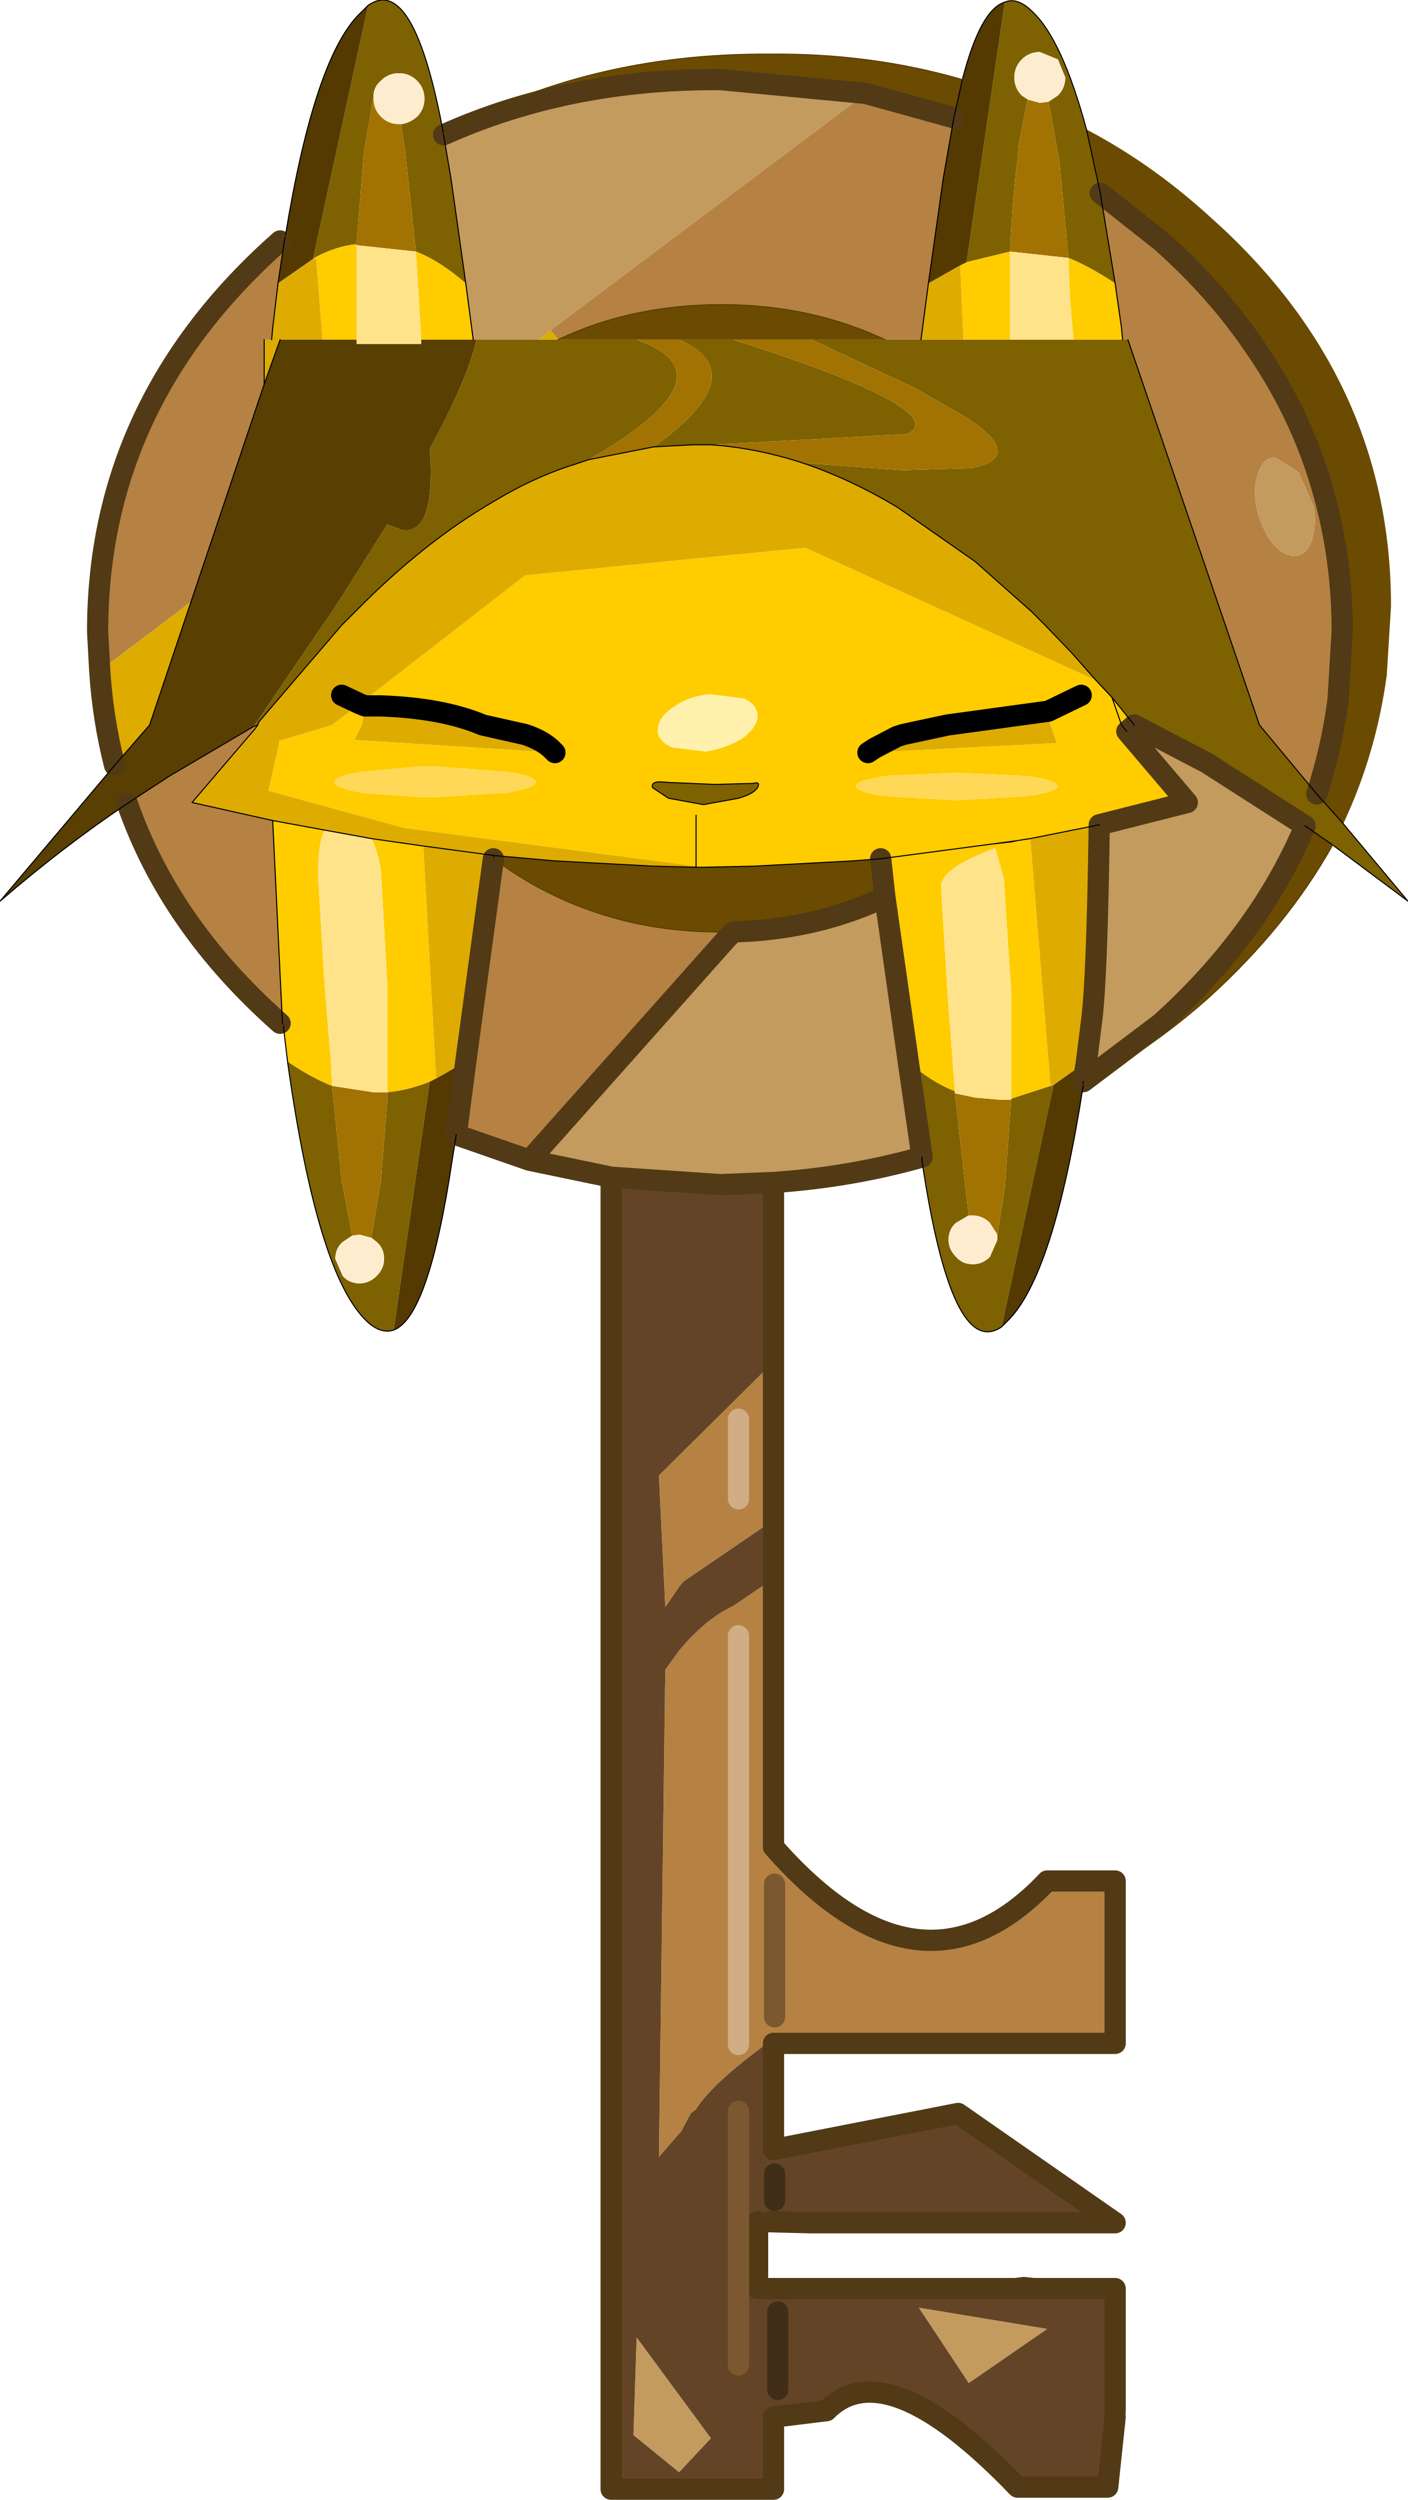 <?xml version="1.0"?>
<svg xmlns="http://www.w3.org/2000/svg" xmlns:xlink="http://www.w3.org/1999/xlink" width="66.35px" height="117.75px"><g transform="matrix(1, 0, 0, 1, -206.3, -122.9)"><use xlink:href="#object-0" width="66.35" height="117.75" transform="matrix(1, 0, 0, 1, 206.3, 122.9)"/></g><defs><g transform="matrix(1, 0, 0, 1, 33.15, 58.6)" id="object-0"><path fill-rule="evenodd" fill="#b58244" stroke="none" d="M28.65 -33.1Q28.9 -33.8 28.75 -34.75L28.05 -36.35L26.95 -37.05Q26.4 -37.05 26.15 -36.35Q25.9 -35.7 26.05 -34.75Q26.25 -33.8 26.75 -33.1Q27.25 -32.45 27.85 -32.4Q28.4 -32.45 28.65 -33.1M18.7 -49.5L21.55 -47.25Q24.15 -44.95 25.95 -42.3Q28.35 -38.85 29.35 -34.9Q30.1 -32 30.1 -28.85L29.9 -25.6Q29.6 -23.35 28.9 -21.2L26.2 -24.45L20 -42.6L19.75 -42.6L19.7 -43.15L19.4 -45.25L18.7 -49.5M-19.95 -47.25L-19.75 -47.25L-20.05 -45.25L-20.3 -43.15L-20.35 -42.6L-20.7 -42.6L-20.7 -40.5L-24.15 -30.25L-28.45 -27L-28.55 -28.85Q-28.55 -39.65 -19.95 -47.25M-27.15 -20.75L-25 -22.15L-24.9 -22.2L-21.25 -24.35L-21.15 -24.25L-24.1 -20.8L-20.3 -19.95L-19.85 -10.6L-19.85 -10.45L-19.95 -10.4Q-25.15 -15 -27.15 -20.75M11.8 -53.05L11.3 -50.2L10.6 -45.25L10.25 -42.6L8.55 -42.6Q5.05 -44.25 0.85 -44.25Q-3.4 -44.25 -6.85 -42.6L-7.2 -43.05L7.65 -54.2L11.8 -53.05M-9.85 -18.15L-9.75 -18.05Q-7.3 -16.25 -4.35 -15.4Q-1.95 -14.7 0.85 -14.7L1.15 -14.45L-8.2 -3.95L-11.65 -5.15L-11.2 -8.6L-9.9 -18.15L-9.85 -18.15M3.3 5.55L3.3 13L-0.95 15.9L-1.15 16.15L-1.8 17.1L-2.1 10.9L3.3 5.55M3.3 15.75L3.3 28.4Q10.25 36.3 16.2 30L19.4 30L19.4 37.55L3.3 37.55L3.55 37.25Q0.45 39.45 -0.35 40.75L-0.6 40.95L-1.05 41.8L-1.15 41.9L-2.1 43L-1.8 20.05L-1.15 19.15Q0.1 17.65 1.4 17.05L3.3 15.75M1.65 12L1.65 8.25L1.65 12M5.05 46.1L5.05 46.05L5.05 46.1M1.65 37.7L1.65 18.45L1.65 37.7M3.35 36.4L3.35 30.15L3.35 36.4"/><path fill-rule="evenodd" fill="#c39b5e" stroke="none" d="M28.65 -33.1Q28.4 -32.45 27.85 -32.4Q27.25 -32.45 26.75 -33.1Q26.25 -33.8 26.05 -34.75Q25.9 -35.7 26.15 -36.35Q26.4 -37.05 26.95 -37.05L28.05 -36.35L28.75 -34.75Q28.9 -33.8 28.65 -33.1M-11.2 -45.25L-11.9 -50.2L-12.25 -52.25Q-6.35 -54.9 0.8 -54.85L7.65 -54.2L-7.2 -43.05L-7.75 -42.6L-10.7 -42.6L-10.85 -42.6L-11.2 -45.25M1.4 -14.7L2.35 -14.75Q5.7 -15 8.55 -16.35L9.65 -8.6L10.3 -4.1Q6.95 -3.15 3.3 -2.9L0.8 -2.8L-4.35 -3.15L-8.2 -3.95L1.15 -14.45L1.4 -14.7M20.3 -24.45L23.75 -22.65L23.9 -22.55L28.35 -19.7Q26.2 -14.6 21.55 -10.4L17.9 -7.65L18.05 -8.6L18.3 -10.6Q18.55 -12.6 18.65 -19.75L22.8 -20.8L19.95 -24.15L20.3 -24.45M10.15 50.1L16.2 51.1L12.5 53.65L10.15 50.1M-3.15 51.5L0.35 56.25L-1.15 57.85L-3.3 56.1L-3.15 51.5"/><path fill-rule="evenodd" fill="#6b4b01" stroke="none" d="M28.9 -21.2Q29.6 -23.35 29.9 -25.6L30.1 -28.85Q30.1 -32 29.35 -34.9Q28.35 -38.85 25.95 -42.3Q24.15 -44.95 21.55 -47.25L18.7 -49.5L18.05 -52.5Q21.1 -50.9 23.8 -48.45Q32.4 -40.85 32.4 -30.05L32.2 -26.8Q31.7 -23.1 30.15 -19.8L28.9 -21.2M-12.25 -52.25L-12.25 -52.3Q-5.5 -56.1 3.1 -56.05Q7.9 -56.1 12.2 -54.85L11.8 -53.05L7.65 -54.2L0.8 -54.85Q-6.35 -54.9 -12.25 -52.25M-3.15 -42.6L-6.85 -42.6Q-3.4 -44.25 0.85 -44.25Q5.05 -44.25 8.55 -42.6L5.1 -42.6L1.4 -42.6L-1.15 -42.6L-3.15 -42.6M-9.85 -18.3L-7 -18.05L-2.35 -17.8L-2.3 -17.8L-0.35 -17.75L0 -17.75L2.35 -17.8L7.05 -18.05L8.35 -18.15L8.55 -16.35Q5.7 -15 2.35 -14.75L1.4 -14.7L0.85 -14.7Q-1.95 -14.7 -4.35 -15.4Q-7.3 -16.25 -9.75 -18.05L-9.85 -18.15L-9.9 -18.2L-9.85 -18.3M28.35 -19.7L29.65 -18.8Q27.5 -14.95 23.8 -11.6Q21.05 -9.15 17.9 -7.5L17.9 -7.65L21.55 -10.4Q26.2 -14.6 28.35 -19.7"/><path fill-rule="evenodd" fill="#7e6201" stroke="none" d="M28.9 -21.2L30.15 -19.8L33.2 -16.15L29.65 -18.8L28.35 -19.7L23.9 -22.55L23.75 -22.65L20.3 -24.45L19.25 -25.75L18.5 -26.55L17.35 -27.85L16.1 -29.15L15.45 -29.8L12.8 -32.15L9.15 -34.7Q6.9 -36.05 4.65 -36.8L9.4 -36.45L12.6 -36.55Q15.2 -37.05 12.45 -38.9L9.9 -40.35L5.1 -42.6L8.55 -42.6L10.25 -42.6L12.25 -42.6L14.45 -42.6L17.45 -42.6L19.75 -42.6L20 -42.6L26.2 -24.45L28.9 -21.2M18.05 -52.5L18.7 -49.5L19.4 -45.25Q18.2 -46.05 17.2 -46.45L16.8 -50.75L16.75 -51.1L16.35 -53.35L16.25 -53.8L16.7 -54.1Q17.05 -54.45 17.05 -54.95L16.7 -55.8L15.85 -56.15Q15.35 -56.15 15 -55.8Q14.65 -55.45 14.65 -54.95Q14.65 -54.45 15 -54.1L15.3 -53.9L15.25 -53.8L14.85 -51.75L14.8 -51.1Q14.55 -49.15 14.45 -46.75L12.4 -46.25L14.2 -58.5Q14.8 -58.75 15.5 -58.05Q16.9 -56.75 18.05 -52.5M-14.25 -52.75Q-13.85 -52.8 -13.5 -53.1Q-13.15 -53.45 -13.15 -53.95Q-13.15 -54.45 -13.5 -54.8Q-13.85 -55.15 -14.35 -55.15Q-14.85 -55.15 -15.2 -54.8Q-15.55 -54.5 -15.55 -54.05L-16 -51.4L-16.35 -47.1Q-17.3 -47 -18.25 -46.5L-18.4 -46.4L-15.8 -58.35Q-13.65 -59.85 -12.25 -52.3L-12.25 -52.25L-11.9 -50.2L-11.2 -45.25Q-12.4 -46.3 -13.55 -46.75L-14.05 -51.4L-14.25 -52.75M-21.25 -24.35L-21.15 -24.45L-17.95 -29.15L-17.5 -29.8L-16.95 -30.65L-14.9 -33.9L-14.25 -33.65Q-12.8 -33.35 -12.85 -36.6L-12.9 -37.45Q-11.3 -40.4 -10.8 -42.2L-10.75 -42.4L-10.7 -42.6L-7.75 -42.6L-6.85 -42.6L-3.15 -42.6Q1.55 -40.95 -5.4 -36.95L-6 -36.75Q-7.95 -36.15 -9.85 -35Q-13.15 -33.1 -16.4 -29.8L-17.05 -29.15L-20.95 -24.6L-21 -24.45L-21.25 -24.35M-1.15 -42.6L1.4 -42.6Q8.5 -40.35 9.75 -39.05Q10.3 -38.5 9.6 -38.15L0.35 -37.65L-0.1 -37.65L-0.25 -37.65L-0.5 -37.65L-2.35 -37.55Q2.45 -41 -1.15 -42.6M-1.75 -21.75L0.55 -21.65L2.35 -21.7Q2.7 -21.8 2.55 -21.5Q2.35 -21.2 1.65 -21L0 -20.7L-1.65 -21L-2.4 -21.5Q-2.5 -21.85 -1.75 -21.75M11.85 -7.2L11.85 -7.1L12.35 -2.65L12.5 -1.35L11.9 -1Q11.55 -0.7 11.55 -0.2Q11.55 0.25 11.9 0.6Q12.2 0.95 12.7 0.95Q13.15 0.95 13.5 0.6L13.85 -0.2L13.85 -0.45L14.2 -2.65L14.5 -6.8L14.5 -6.85L16.35 -7.45L16.5 -7.5L14.05 3.9Q11.7 5.5 10.3 -3.9L10.3 -4.1L9.65 -8.6Q10.7 -7.65 11.85 -7.2M-14.6 4.05Q-15.2 4.25 -15.85 3.65Q-18.2 1.45 -19.6 -8.6Q-18.5 -7.85 -17.5 -7.45L-17.05 -3L-16.55 -0.4L-17 -0.1Q-17.35 0.2 -17.35 0.7L-17 1.5Q-16.7 1.85 -16.2 1.85Q-15.75 1.85 -15.4 1.5Q-15.05 1.15 -15.05 0.7Q-15.05 0.2 -15.4 -0.1L-15.65 -0.3L-15.2 -3L-14.9 -6.75L-14.9 -7.15Q-13.9 -7.25 -12.9 -7.65L-14.6 4.05"/><path fill-rule="evenodd" fill="#ffcc00" stroke="none" d="M19.4 -45.25L19.7 -43.15L19.75 -42.6L17.45 -42.6Q17.25 -44.3 17.2 -46.45Q18.2 -46.05 19.4 -45.25M-13.55 -46.75Q-12.4 -46.3 -11.2 -45.25L-10.85 -42.6L-13.3 -42.6L-13.55 -46.75M-18.4 -46.4L-18.25 -46.5Q-17.3 -47 -16.35 -47.1L-16.35 -47.05L-16.35 -42.6L-17.95 -42.6L-18.25 -46.4L-18.4 -46.4M-19.95 -47.25L-19.7 -47.5L-19.75 -47.25L-19.95 -47.25M-19.85 -10.45L-19.85 -10.6L-20.3 -19.95L-17.85 -19.5Q-18.2 -18.8 -18.15 -17.15L-17.85 -12.15L-17.55 -8.5L-17.5 -7.45Q-18.5 -7.85 -19.6 -8.6L-19.8 -10.3L-19.85 -10.45M-16.2 -25.45L-15.95 -25.35L-16.2 -25.45L-17.5 -24.45L-20 -23.7L-20 -23.55L-20.5 -21.35L-14.1 -19.6L-0.35 -17.8L-0.35 -20.2L-0.35 -17.8L-0.35 -17.75L0 -17.75L2.35 -17.8L7.05 -18.05L8.35 -18.15L8.55 -16.35L9.65 -8.6Q10.7 -7.65 11.85 -7.2L11.5 -11.8L11.2 -16.8Q11.15 -17.7 13.75 -18.65L14.15 -17.25L14.5 -11.9L14.5 -6.85L16.35 -7.45L16.5 -7.5L16.35 -7.5L15.4 -19.1L14.75 -19L14.55 -18.95L13.65 -18.85L8.35 -18.15L13.65 -18.85L14.55 -18.95L14.75 -19L15.4 -19.1L18.65 -19.75L22.8 -20.8L19.95 -24.15L19.7 -24.45L19.25 -25.75L18.5 -26.55L4.8 -32.8L-8.4 -31.5L-16.2 -25.45M-15.95 -25.35L-16.1 -24.45L-16.45 -23.75L-7 -23.15L-7.2 -23.35Q-7.65 -23.75 -8.4 -24L-10.4 -24.45Q-12.3 -25.25 -15.2 -25.35L-15.95 -25.35M-12.65 -22.5L-13.4 -22.5L-16.05 -22.25Q-17.4 -22.05 -17.4 -21.75Q-17.4 -21.5 -16.05 -21.25L-13.3 -21.05L-12.65 -21.05L-9.5 -21.25L-9.3 -21.25Q-7.9 -21.5 -7.9 -21.75Q-7.9 -22.05 -9.3 -22.25L-9.35 -22.25L-12.65 -22.5M-14.9 -7.15L-14.9 -12.25L-15.2 -17.6Q-15.35 -18.55 -15.65 -19.1L-13.2 -18.75L-12.6 -7.8L-12.9 -7.65Q-13.9 -7.25 -14.9 -7.15M12.4 -46.25L14.45 -46.75L14.45 -42.6L12.25 -42.6L12.1 -46.1L12.4 -46.25M-1.75 -21.75Q-2.5 -21.85 -2.4 -21.5L-1.65 -21L0 -20.7L1.65 -21Q2.35 -21.2 2.55 -21.5Q2.7 -21.8 2.35 -21.7L0.55 -21.65L-1.75 -21.75M16.25 -25.1L11.5 -24.45L9.4 -24L9.1 -23.9L8.05 -23.35L7.75 -23.15L16.65 -23.6L16.35 -24.45L16.25 -25.1L17.8 -25.85L16.25 -25.1M0.1 -23.2Q1.05 -23.35 1.8 -23.8Q2.5 -24.3 2.55 -24.85Q2.55 -25.4 1.9 -25.7L0.3 -25.9Q-0.7 -25.8 -1.4 -25.3Q-2.1 -24.85 -2.15 -24.25Q-2.2 -23.75 -1.5 -23.4L0.1 -23.2M7.85 -21.9Q7.15 -21.75 7.2 -21.55Q7.15 -21.4 7.95 -21.2L8.55 -21.1L11.9 -20.9L15.25 -21.1Q16.65 -21.3 16.7 -21.55Q16.65 -21.85 15.25 -22.05L15.15 -22.05L11.9 -22.2L8.55 -22.05L7.85 -21.9M19.25 -25.75L20.3 -24.45L19.95 -24.15L19.7 -24.45L19.25 -25.75M13.65 -18.85L14.75 -19L13.65 -18.85M19.4 37.55L19.4 37.65L3.3 37.65L3.3 37.55L19.4 37.55M19.4 55L19.4 55.25L19.4 55"/><path fill-rule="evenodd" fill="#feeccf" stroke="none" d="M-15.55 -54.05Q-15.55 -54.5 -15.2 -54.8Q-14.85 -55.15 -14.35 -55.15Q-13.85 -55.15 -13.5 -54.8Q-13.15 -54.45 -13.15 -53.95Q-13.15 -53.45 -13.5 -53.1Q-13.85 -52.8 -14.25 -52.75L-14.35 -52.75Q-14.85 -52.75 -15.2 -53.1Q-15.55 -53.45 -15.55 -53.95L-15.55 -54.05M16.25 -53.8L15.85 -53.75L15.3 -53.9L15 -54.1Q14.65 -54.45 14.65 -54.95Q14.65 -55.45 15 -55.8Q15.35 -56.15 15.85 -56.15L16.7 -55.8L17.05 -54.95Q17.05 -54.45 16.7 -54.1L16.25 -53.8M12.5 -1.35L12.7 -1.35Q13.15 -1.35 13.5 -1L13.85 -0.45L13.85 -0.2L13.5 0.6Q13.15 0.95 12.7 0.95Q12.2 0.95 11.9 0.6Q11.55 0.25 11.55 -0.2Q11.55 -0.7 11.9 -1L12.5 -1.35M-15.65 -0.3L-15.4 -0.1Q-15.05 0.2 -15.05 0.7Q-15.05 1.15 -15.4 1.5Q-15.75 1.85 -16.2 1.85Q-16.7 1.85 -17 1.5L-17.35 0.7Q-17.35 0.2 -17 -0.1L-16.55 -0.4L-16.2 -0.45L-15.65 -0.3"/><path fill-rule="evenodd" fill="#a27202" stroke="none" d="M-14.25 -52.75L-14.05 -51.4L-13.55 -46.75L-16.35 -47.05L-16.35 -47.1L-16 -51.4L-15.55 -54.05L-15.55 -53.95Q-15.55 -53.45 -15.2 -53.1Q-14.85 -52.75 -14.35 -52.75L-14.25 -52.75M-5.4 -36.95Q1.55 -40.95 -3.15 -42.6L-1.15 -42.6Q2.45 -41 -2.35 -37.55L-5.4 -36.95M-17.5 -7.45L-15.55 -7.15L-14.9 -7.15L-14.9 -6.75L-15.2 -3L-15.65 -0.3L-16.2 -0.45L-16.55 -0.4L-17.05 -3L-17.5 -7.45M14.45 -46.75Q14.55 -49.15 14.8 -51.1L14.85 -51.75L15.25 -53.8L15.3 -53.9L15.85 -53.75L16.25 -53.8L16.35 -53.35L16.75 -51.1L16.8 -50.75L17.2 -46.45L14.45 -46.75M0.35 -37.65L9.6 -38.15Q10.3 -38.5 9.75 -39.05Q8.5 -40.35 1.4 -42.6L5.1 -42.6L9.9 -40.35L12.45 -38.9Q15.2 -37.05 12.6 -36.55L9.4 -36.45L4.65 -36.8Q2.5 -37.5 0.35 -37.65M11.85 -7.1L12.8 -6.9L13.95 -6.8L14.5 -6.8L14.2 -2.65L13.85 -0.45L13.5 -1Q13.15 -1.35 12.7 -1.35L12.5 -1.35L12.35 -2.65L11.85 -7.1"/><path fill-rule="evenodd" fill="#543a01" stroke="none" d="M-15.8 -58.35L-18.4 -46.4L-20.05 -45.25L-19.75 -47.25L-19.7 -47.5Q-18.3 -56.05 -16.1 -58.05L-15.8 -58.35M12.2 -54.85Q13.05 -58.15 14.2 -58.5L12.4 -46.25L12.1 -46.1L10.6 -45.25L11.3 -50.2L11.8 -53.05L12.2 -54.85M18.05 -8.6L17.9 -7.65L17.9 -7.5Q16.5 1.55 14.3 3.65L14.05 3.9L16.5 -7.5L18.05 -8.6M-11.65 -5.15L-11.85 -3.9Q-12.95 3.45 -14.6 4.05L-12.9 -7.65L-12.6 -7.8L-11.2 -8.6L-11.65 -5.15"/><path fill-rule="evenodd" fill="#deac01" stroke="none" d="M-20.05 -45.25L-18.4 -46.4L-18.25 -46.4L-17.95 -42.6L-19.95 -42.6L-20.7 -40.5L-20.7 -42.6L-20.35 -42.6L-20.3 -43.15L-20.05 -45.25M-21.25 -24.35L-21 -24.45L-20.95 -24.6L-17.05 -29.15L-16.4 -29.8Q-13.15 -33.1 -9.85 -35Q-7.95 -36.15 -6 -36.75L-5.4 -36.95L-2.35 -37.55L-0.5 -37.65L-0.25 -37.65L-0.1 -37.65L0.35 -37.65Q2.5 -37.5 4.65 -36.8Q6.9 -36.05 9.15 -34.7L12.8 -32.15L15.45 -29.8L16.1 -29.15L17.35 -27.85L18.5 -26.55L4.8 -32.8L-8.4 -31.5L-16.2 -25.45L-17.5 -24.45L-20 -23.7L-20 -23.55L-20.5 -21.35L-14.1 -19.6L-0.35 -17.8L-0.35 -17.75L-2.3 -17.8L-2.35 -17.8L-7 -18.05L-9.85 -18.3L-13.2 -18.75L-15.65 -19.1L-17.85 -19.5L-20.3 -19.95L-24.1 -20.8L-21.15 -24.25L-21.25 -24.35M-6.85 -42.6L-7.75 -42.6L-7.2 -43.05L-6.85 -42.6M-27.75 -22.55Q-28.3 -24.7 -28.45 -27L-24.15 -30.25L-26.1 -24.45L-27.75 -22.55M-20.95 -24.6L-21 -24.45L-21.15 -24.25L-21 -24.45L-20.95 -24.6M-19.95 -10.4L-19.85 -10.45L-19.8 -10.3L-19.95 -10.4M-7 -23.15L-16.45 -23.75L-16.1 -24.45L-15.95 -25.35L-15.2 -25.35Q-12.3 -25.25 -10.4 -24.45L-8.4 -24Q-7.65 -23.75 -7.2 -23.35L-7 -23.15M-13.2 -18.75L-9.85 -18.3L-9.9 -18.2L-9.85 -18.15L-9.9 -18.15L-9.9 -18.2L-9.9 -18.15L-11.2 -8.6L-12.6 -7.8L-13.2 -18.75M-17.05 -25.85L-16.2 -25.45L-17.05 -25.85M10.25 -42.6L10.6 -45.25L12.1 -46.1L12.25 -42.6L10.25 -42.6M0.85 -14.7L1.4 -14.7L1.15 -14.45L0.85 -14.7M7.75 -23.15L8.05 -23.35L9.1 -23.9L9.4 -24L11.5 -24.45L16.25 -25.1L16.35 -24.45L16.65 -23.6L7.75 -23.15M16.5 -7.5L16.35 -7.5L15.4 -19.1L18.65 -19.75Q18.55 -12.6 18.3 -10.6L18.05 -8.6L16.5 -7.5M3.35 55.25L3.3 55.25L3.1 55.25L3.35 55.25"/><path fill-rule="evenodd" fill="#593f01" stroke="none" d="M-20.7 -40.5L-19.95 -42.6L-17.95 -42.6L-16.35 -42.6L-16.35 -42.4L-13.3 -42.4L-13.3 -42.6L-10.85 -42.6L-10.7 -42.6L-10.75 -42.4L-10.8 -42.2Q-11.3 -40.4 -12.9 -37.45L-12.85 -36.6Q-12.8 -33.35 -14.25 -33.65L-14.9 -33.9L-16.95 -30.65L-17.5 -29.8L-17.95 -29.15L-21.15 -24.45L-21.25 -24.35L-24.9 -22.2L-25 -22.15L-27.15 -20.75Q-30.2 -18.7 -33.15 -16.15L-27.75 -22.55L-26.1 -24.45L-24.15 -30.25L-20.7 -40.5"/><path fill-rule="evenodd" fill="#fee38b" stroke="none" d="M-16.35 -42.6L-16.35 -47.05L-13.55 -46.75L-13.3 -42.6L-13.3 -42.4L-16.35 -42.4L-16.35 -42.6M-17.5 -7.45L-17.55 -8.5L-17.85 -12.15L-18.15 -17.15Q-18.2 -18.8 -17.85 -19.5L-15.65 -19.1Q-15.35 -18.55 -15.2 -17.6L-14.9 -12.25L-14.9 -7.15L-15.55 -7.15L-17.5 -7.45M14.45 -46.75L17.2 -46.45Q17.25 -44.3 17.45 -42.6L14.45 -42.6L14.45 -46.75M11.85 -7.2L11.5 -11.8L11.2 -16.8Q11.15 -17.7 13.75 -18.65L14.15 -17.25L14.5 -11.9L14.5 -6.85L14.5 -6.8L13.95 -6.8L12.8 -6.9L11.85 -7.1L11.85 -7.2"/><path fill-rule="evenodd" fill="#fed856" stroke="none" d="M-12.65 -22.5L-9.35 -22.25L-9.3 -22.25Q-7.9 -22.05 -7.9 -21.75Q-7.9 -21.5 -9.3 -21.25L-9.5 -21.25L-12.65 -21.05L-13.3 -21.05L-16.05 -21.25Q-17.4 -21.5 -17.4 -21.75Q-17.4 -22.05 -16.05 -22.25L-13.4 -22.5L-12.65 -22.5M7.85 -21.9L8.55 -22.05L11.9 -22.2L15.15 -22.05L15.25 -22.05Q16.65 -21.85 16.7 -21.55Q16.65 -21.3 15.25 -21.1L11.9 -20.9L8.55 -21.1L7.95 -21.2Q7.15 -21.4 7.2 -21.55Q7.15 -21.75 7.85 -21.9"/><path fill-rule="evenodd" fill="#fff0ab" stroke="none" d="M0.1 -23.2L-1.5 -23.4Q-2.2 -23.75 -2.15 -24.25Q-2.1 -24.85 -1.4 -25.3Q-0.7 -25.8 0.3 -25.9L1.9 -25.7Q2.55 -25.4 2.55 -24.85Q2.5 -24.3 1.8 -23.8Q1.05 -23.35 0.1 -23.2"/><path fill-rule="evenodd" fill="#644426" stroke="none" d="M3.3 -2.9L3.3 5.55L-2.1 10.9L-1.8 17.1L-1.15 16.15L-0.95 15.9L3.3 13L3.3 15.75L1.4 17.05Q0.1 17.65 -1.15 19.15L-1.8 20.05L-2.1 43L-1.15 41.9L-1.05 41.8L-0.6 40.95L-0.35 40.75Q0.45 39.45 3.55 37.25L3.3 37.55L3.3 37.65L3.3 42.65L12 40.95L19.4 46.1L5.05 46.1L3.1 46.05L2.55 46.05L2.55 49.2L14.7 49.2L15.1 49.15L15.55 49.2L19.4 49.2L19.4 55L19.4 55.25L19.05 58.55L14.8 58.55Q8.6 52.1 5.8 54.95L3.35 55.25L3.1 55.25L3.3 55.25L3.3 58.65L-4.35 58.65L-4.35 -3.15L0.8 -2.8L3.3 -2.9M10.15 50.1L12.5 53.65L16.2 51.1L10.15 50.1M15.55 49.2L14.7 49.2L15.55 49.2M3.35 45.05L3.35 43.8L3.35 45.05M-3.15 51.5L-3.3 56.1L-1.15 57.85L0.35 56.25L-3.15 51.5M5.05 46.1L5.05 46.05L5.05 46.1M3.5 53.95L3.5 50.3L3.5 53.95M1.65 52.8L1.65 40.85L1.65 52.8"/><path fill="none" stroke="#513a15" stroke-width="1" stroke-linecap="round" stroke-linejoin="round" d="M18.7 -49.5L21.55 -47.25Q24.15 -44.95 25.95 -42.3Q28.35 -38.85 29.35 -34.9Q30.1 -32 30.1 -28.85L29.9 -25.6Q29.6 -23.35 28.9 -21.2M-27.75 -22.55Q-28.3 -24.7 -28.45 -27L-28.55 -28.85Q-28.55 -39.65 -19.95 -47.25M-27.15 -20.75Q-25.15 -15 -19.95 -10.4M11.8 -53.05L7.65 -54.2L0.8 -54.85Q-6.35 -54.9 -12.25 -52.25M1.4 -14.7L2.35 -14.75Q5.7 -15 8.55 -16.35L8.35 -18.15M20.3 -24.45L23.75 -22.65L23.9 -22.55L28.35 -19.7Q26.2 -14.6 21.55 -10.4L17.9 -7.65L18.05 -8.6L18.3 -10.6Q18.55 -12.6 18.65 -19.75L22.8 -20.8L19.95 -24.15L20.3 -24.45M10.3 -4.1L9.65 -8.6L8.55 -16.35M10.3 -4.1Q6.95 -3.15 3.3 -2.9L3.3 5.55L3.3 13L3.3 15.75L3.3 28.4Q10.25 36.3 16.2 30L19.4 30L19.4 37.55L19.4 37.65L3.3 37.65L3.3 42.65L12 40.95L19.4 46.1L5.05 46.1L3.1 46.05M2.55 46.05L2.55 49.2L14.7 49.2L15.1 49.15L15.55 49.2L19.4 49.2L19.4 55M19.4 55.25L19.05 58.55L14.8 58.55Q8.6 52.1 5.8 54.95L3.35 55.25M3.3 55.25L3.3 58.65L-4.35 58.65L-4.35 -3.15L-8.2 -3.95L-11.65 -5.15L-11.2 -8.6L-9.9 -18.15M1.4 -14.7L1.15 -14.45L-8.2 -3.95M3.3 -2.9L0.8 -2.8L-4.35 -3.15M14.7 49.2L15.55 49.2"/><path fill="none" stroke="#000000" stroke-width="0.05" stroke-linecap="round" stroke-linejoin="round" d="M28.9 -21.2L30.15 -19.8L33.2 -16.15L29.65 -18.8L28.35 -19.7M18.05 -52.5L18.7 -49.5L19.4 -45.25L19.7 -43.15L19.75 -42.6M20 -42.6L26.2 -24.45L28.9 -21.2M-11.2 -45.25L-11.9 -50.2L-12.25 -52.25L-12.25 -52.3Q-13.65 -59.85 -15.8 -58.35L-16.1 -58.05Q-18.3 -56.05 -19.7 -47.5L-19.75 -47.25L-20.05 -45.25L-20.3 -43.15L-20.35 -42.6M-20.7 -42.6L-20.7 -40.5L-19.95 -42.6M-10.85 -42.6L-11.2 -45.25M-21.25 -24.35L-21 -24.45L-20.95 -24.6L-17.05 -29.15L-16.4 -29.8Q-13.15 -33.1 -9.85 -35Q-7.95 -36.15 -6 -36.75L-5.4 -36.95L-2.35 -37.55L-0.5 -37.65L-0.25 -37.65L-0.1 -37.65L0.35 -37.65Q2.5 -37.5 4.65 -36.8Q6.9 -36.05 9.15 -34.7L12.8 -32.15L15.45 -29.8L16.1 -29.15L17.35 -27.85L18.5 -26.55L19.25 -25.75L20.3 -24.45M-27.15 -20.75L-25 -22.15L-24.9 -22.2L-21.25 -24.35M-21.15 -24.25L-21 -24.45L-20.95 -24.6M-24.15 -30.25L-26.1 -24.45L-27.75 -22.55L-33.15 -16.15Q-30.2 -18.7 -27.15 -20.75M-19.85 -10.45L-19.85 -10.6L-20.3 -19.95L-24.1 -20.8L-21.15 -24.25M-0.35 -17.8L-0.35 -20.2M-15.65 -19.1L-17.85 -19.5L-20.3 -19.95M-15.65 -19.1L-13.2 -18.75L-9.85 -18.3L-7 -18.05L-2.35 -17.8L-2.3 -17.8L-0.35 -17.75L-0.35 -17.8M-20.7 -40.5L-24.15 -30.25M14.2 -58.5Q14.8 -58.75 15.5 -58.05Q16.9 -56.75 18.05 -52.5M12.2 -54.85Q13.05 -58.15 14.2 -58.5M10.6 -45.25L11.3 -50.2L11.8 -53.05L12.2 -54.85M10.25 -42.6L10.6 -45.25M-9.85 -18.3L-9.9 -18.2L-9.9 -18.15M8.35 -18.15L7.05 -18.05L2.35 -17.8L0 -17.75L-0.35 -17.75M-1.75 -21.75L0.55 -21.65L2.35 -21.7Q2.7 -21.8 2.55 -21.5Q2.35 -21.2 1.65 -21L0 -20.7L-1.65 -21L-2.4 -21.5Q-2.5 -21.85 -1.75 -21.75M15.4 -19.1L14.75 -19L14.55 -18.95L13.65 -18.85L8.35 -18.15M14.75 -19L13.65 -18.85M19.25 -25.75L19.7 -24.45L19.95 -24.15M18.65 -19.75L15.4 -19.1M17.9 -7.65L17.9 -7.5Q16.5 1.55 14.3 3.65L14.05 3.9Q11.7 5.5 10.3 -3.9L10.3 -4.1M-11.65 -5.15L-11.85 -3.9Q-12.95 3.45 -14.6 4.05Q-15.2 4.25 -15.85 3.65Q-18.2 1.45 -19.6 -8.6L-19.8 -10.3L-19.85 -10.45"/><path fill="none" stroke="#593f01" stroke-width="0.05" stroke-linecap="round" stroke-linejoin="round" d="M-19.7 -47.5L-19.95 -47.25M-6.85 -42.6Q-3.4 -44.25 0.85 -44.25Q5.05 -44.25 8.55 -42.6M12.2 -54.85Q7.9 -56.1 3.1 -56.05Q-5.5 -56.1 -12.25 -52.3M-9.9 -18.2L-9.85 -18.15M-9.75 -18.05Q-7.3 -16.25 -4.35 -15.4Q-1.95 -14.7 0.85 -14.7L1.4 -14.7M17.9 -7.5Q21.05 -9.15 23.8 -11.6Q27.5 -14.95 29.65 -18.8M-19.8 -10.3L-19.95 -10.4"/><path fill="none" stroke="#000000" stroke-width="1" stroke-linecap="round" stroke-linejoin="round" d="M-15.95 -25.35L-16.2 -25.45L-17.05 -25.85M-15.95 -25.35L-15.2 -25.35Q-12.3 -25.25 -10.4 -24.45L-8.4 -24Q-7.65 -23.75 -7.2 -23.35L-7 -23.15M16.25 -25.1L11.5 -24.45L9.4 -24L9.1 -23.9L8.05 -23.35L7.75 -23.15M16.25 -25.1L17.8 -25.85"/><path fill="none" stroke="#513a15" stroke-width="0.05" stroke-linecap="round" stroke-linejoin="round" d="M3.1 46.05L2.55 46.05"/><path fill="none" stroke="#d0ad84" stroke-width="1" stroke-linecap="round" stroke-linejoin="round" d="M1.65 8.25L1.65 12M1.65 18.45L1.65 37.7"/><path fill="none" stroke="#412e18" stroke-width="1" stroke-linecap="round" stroke-linejoin="round" d="M3.35 43.8L3.35 45.05M3.5 50.3L3.5 53.95"/><path fill="none" stroke="#7b582f" stroke-width="1" stroke-linecap="round" stroke-linejoin="round" d="M1.65 40.85L1.65 52.8M3.35 30.15L3.35 36.4"/></g></defs></svg>
